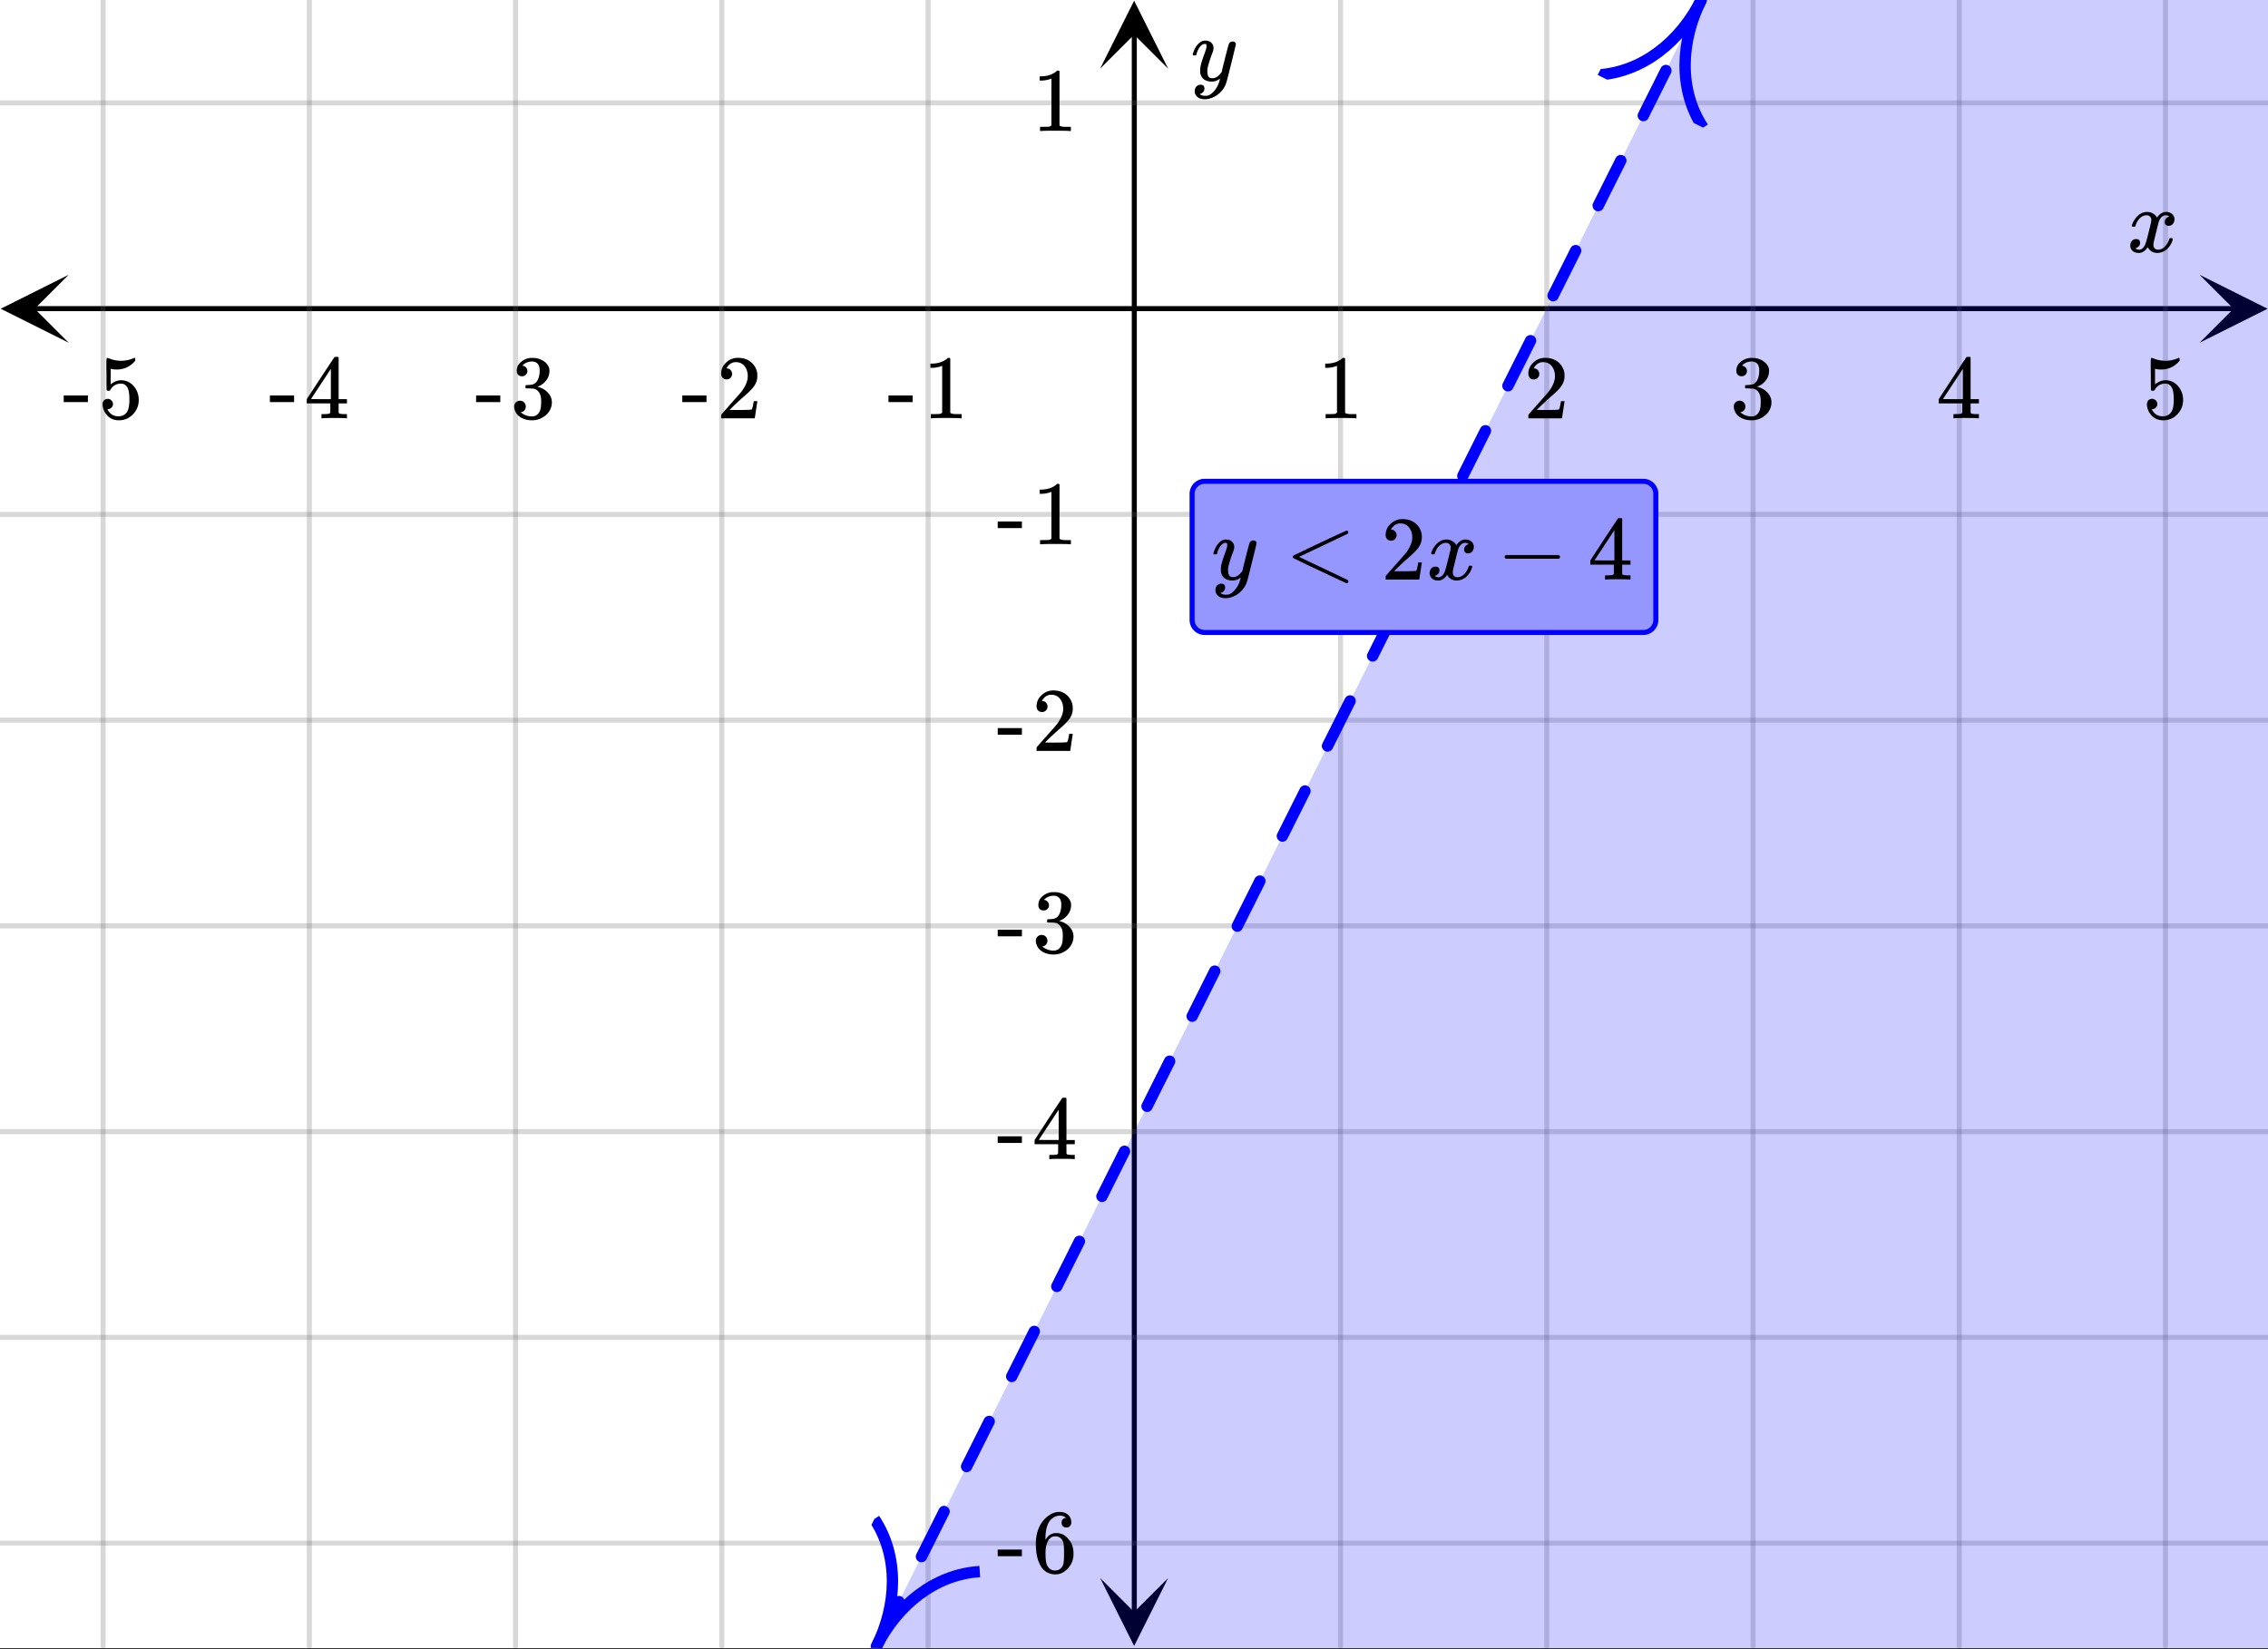<svg xmlns="http://www.w3.org/2000/svg" xmlns:xlink="http://www.w3.org/1999/xlink" width="449.28" height="326.72" viewBox="0 0 336.96 245.04"><rect x="0" y="0" width="336.96" height="245.04" fill="#333333" stroke="none"/><defs><symbol overflow="visible" id="n"><path d="M.781-3.75C.727-3.8.703-3.848.703-3.89c.031-.25.172-.563.422-.938.414-.633.941-1.004 1.578-1.11.133-.007.235-.015.297-.015.313 0 .598.086.86.25.269.156.46.355.578.594.113-.157.187-.25.218-.282.332-.375.711-.562 1.14-.562.364 0 .661.105.891.312.227.211.344.465.344.766 0 .281-.078.516-.234.703a.776.776 0 0 1-.625.281.64.64 0 0 1-.422-.14.521.521 0 0 1-.156-.39c0-.415.222-.696.672-.845a.58.58 0 0 0-.141-.093.705.705 0 0 0-.39-.094.91.91 0 0 0-.266.031c-.336.149-.586.445-.75.89-.032.075-.164.579-.39 1.516-.231.93-.356 1.45-.376 1.563a1.827 1.827 0 0 0-.047.406c0 .211.063.383.188.516.125.125.289.187.5.187.383 0 .726-.16 1.031-.484.3-.32.508-.676.625-1.063.02-.082.04-.129.063-.14.03-.02.109-.031.234-.031.164 0 .25.039.25.109 0 .012-.012.058-.031.14-.149.563-.461 1.055-.938 1.47-.43.323-.875.484-1.344.484-.625 0-1.101-.282-1.421-.844-.262.406-.594.68-1 .812-.086.02-.2.032-.344.032-.524 0-.89-.188-1.11-.563a.953.953 0 0 1-.14-.531c0-.27.078-.5.234-.688a.798.798 0 0 1 .625-.28c.395 0 .594.187.594.562 0 .336-.164.574-.484.718a.359.359 0 0 1-.063.047l-.078.031c-.012.012-.024.016-.031.016h-.032c0 .031.063.074.188.125a.817.817 0 0 0 .36.078c.32 0 .597-.203.827-.61.102-.163.282-.75.532-1.75.05-.206.109-.437.171-.687.063-.257.11-.457.141-.593.031-.133.05-.211.063-.235a2.86 2.86 0 0 0 .078-.531.678.678 0 0 0-.188-.5.613.613 0 0 0-.484-.203c-.406 0-.762.156-1.063.469a2.562 2.562 0 0 0-.609 1.078c-.012.074-.031.12-.063.14a.752.752 0 0 1-.218.016zm0 0"/></symbol><symbol overflow="visible" id="u"><path d="M6.234-5.813c.125 0 .227.04.313.11.094.062.14.152.14.266 0 .117-.226 1.058-.671 2.828C5.578-.836 5.328.133 5.266.312a3.459 3.459 0 0 1-.688 1.22 3.641 3.641 0 0 1-1.11.874c-.491.239-.945.36-1.359.36-.687 0-1.152-.22-1.39-.657-.094-.125-.14-.304-.14-.53 0-.306.085-.544.265-.72.187-.168.379-.25.578-.25.394 0 .594.188.594.563 0 .332-.157.578-.47.734a.298.298 0 0 1-.062.032.295.295 0 0 0-.078.03c-.011.009-.023.016-.031.016L1.328 2c.031.05.129.11.297.172.133.05.273.078.422.078h.11c.155 0 .273-.012.359-.031.332-.094.648-.324.953-.688A3.69 3.69 0 0 0 4.188.25c.093-.3.14-.477.14-.531 0-.008-.012-.004-.031.015a.358.358 0 0 1-.078.047c-.336.239-.703.36-1.11.36-.46 0-.84-.106-1.14-.313-.293-.219-.48-.531-.563-.937a2.932 2.932 0 0 1-.015-.407c0-.218.007-.382.03-.5.063-.394.266-1.054.61-1.984.196-.531.297-.898.297-1.11a.838.838 0 0 0-.031-.265c-.024-.05-.074-.078-.156-.078h-.063c-.21 0-.406.094-.594.281-.293.293-.511.727-.656 1.297 0 .012-.008.027-.015.047a.188.188 0 0 1-.032.047l-.015.015c-.012.012-.028.016-.047.016h-.36C.305-3.8.281-3.836.281-3.86a.97.97 0 0 1 .047-.203c.188-.625.469-1.113.844-1.468.3-.282.617-.422.953-.422.383 0 .688.105.906.312.227.2.344.485.344.86-.023.168-.04.261-.047.281 0 .055-.07.246-.203.578-.367 1-.586 1.735-.656 2.203a1.857 1.857 0 0 0-.016.297c0 .344.05.61.156.797.114.18.313.266.594.266.207 0 .406-.051.594-.157a1.84 1.84 0 0 0 .422-.328c.093-.101.21-.242.36-.422a32.833 32.833 0 0 1 .25-1.063c.093-.35.175-.687.25-1 .343-1.35.534-2.062.577-2.124a.592.592 0 0 1 .578-.36zm0 0"/></symbol><symbol overflow="visible" id="o"><path d="M5.61 0c-.157-.031-.872-.047-2.141-.047C2.207-.047 1.5-.03 1.344 0h-.157v-.625h.344c.52 0 .86-.008 1.016-.031.07-.008.18-.067.328-.172v-6.969c-.023 0-.059.016-.11.047a4.134 4.134 0 0 1-1.39.25h-.25v-.625h.25c.758-.02 1.39-.188 1.89-.5a2.46 2.46 0 0 0 .422-.313c.008-.03.063-.046.157-.046a.36.36 0 0 1 .234.078v8.078c.133.137.43.203.89.203h.798V0zm0 0"/></symbol><symbol overflow="visible" id="p"><path d="M1.484-5.781c-.25 0-.449-.078-.593-.235a.872.872 0 0 1-.22-.609c0-.645.243-1.195.735-1.656a2.46 2.46 0 0 1 1.766-.703c.77 0 1.41.21 1.922.625.508.418.82.964.937 1.64.008.168.016.32.016.453 0 .524-.156 1.012-.469 1.47-.25.374-.758.89-1.516 1.546-.324.281-.777.695-1.359 1.234l-.781.766 1.016.016c1.414 0 2.164-.024 2.25-.079.039-.007.085-.101.14-.28.031-.095.094-.4.188-.923v-.03h.53v.03l-.374 2.47V0h-5v-.25c0-.188.008-.29.031-.313.008-.007.383-.437 1.125-1.28.977-1.095 1.61-1.813 1.89-2.157.602-.82.907-1.57.907-2.25 0-.594-.156-1.086-.469-1.484-.312-.407-.746-.61-1.297-.61-.523 0-.945.235-1.265.703-.024.032-.047.079-.078.141a.274.274 0 0 0-.047.078c0 .012.02.016.062.016a.68.68 0 0 1 .547.25.801.801 0 0 1 .219.562c0 .23-.078.422-.235.578a.76.76 0 0 1-.578.235zm0 0"/></symbol><symbol overflow="visible" id="q"><path d="M1.719-6.25c-.25 0-.446-.07-.578-.219a.863.863 0 0 1-.204-.593c0-.508.196-.938.594-1.282a2.566 2.566 0 0 1 1.407-.625h.203c.312 0 .507.008.593.016.301.043.602.137.907.281.593.305.968.727 1.125 1.266.02.093.03.218.03.375 0 .523-.167.996-.5 1.422-.323.418-.73.714-1.218.89-.055.024-.055.04 0 .047.008 0 .05.012.125.031.55.157 1.016.446 1.39.86.376.418.563.89.563 1.422 0 .367-.086.718-.25 1.062-.218.461-.574.84-1.062 1.14-.492.302-1.04.454-1.64.454-.595 0-1.122-.125-1.579-.375-.46-.25-.766-.586-.922-1.016a1.45 1.45 0 0 1-.14-.656c0-.25.082-.453.25-.61a.831.831 0 0 1 .609-.25c.25 0 .453.087.61.25.163.169.25.372.25.61 0 .21-.063.39-.188.547a.768.768 0 0 1-.469.281l-.094.031c.489.407 1.047.61 1.672.61.5 0 .875-.239 1.125-.719.156-.29.234-.742.234-1.36v-.265c0-.852-.292-1.426-.875-1.719-.124-.05-.398-.082-.812-.093l-.563-.016-.046-.031c-.024-.02-.032-.086-.032-.204 0-.113.008-.18.032-.203.03-.03.054-.046.078-.046.25 0 .508-.02.781-.063.395-.05.695-.27.906-.656.207-.395.313-.867.313-1.422 0-.582-.157-.973-.469-1.172a1.131 1.131 0 0 0-.64-.188c-.45 0-.844.122-1.188.36l-.125.094a.671.671 0 0 0-.094.109l-.047.047a.88.88 0 0 0 .094.031c.176.024.328.11.453.266.125.148.188.32.188.515a.715.715 0 0 1-.235.547.76.76 0 0 1-.562.219zm0 0"/></symbol><symbol overflow="visible" id="r"><path d="M6.234 0c-.125-.031-.71-.047-1.75-.047-1.074 0-1.671.016-1.796.047h-.126v-.625h.422c.383-.008.618-.031.704-.063a.286.286 0 0 0 .171-.14c.008-.008.016-.25.016-.719v-.672h-3.5v-.625l2.031-3.11A431.58 431.58 0 0 1 4.5-9.108c.02-.008.113-.016.281-.016h.25l.078.078v6.203h1.235v.625H5.109V-.89a.25.25 0 0 0 .079.157c.07.062.328.101.765.109h.39V0zm-2.28-2.844v-4.5L1-2.859l1.469.015zm0 0"/></symbol><symbol overflow="visible" id="s"><path d="M1.438-2.89a.72.72 0 0 1 .546.234.72.72 0 0 1 .235.547c0 .21-.078.386-.235.53a.73.73 0 0 1-.515.22h-.094l.047.062c.133.293.336.531.61.719.28.187.609.281.984.281.644 0 1.101-.27 1.375-.812.175-.332.265-.907.265-1.72 0-.925-.125-1.55-.375-1.874-.23-.3-.515-.453-.86-.453-.698 0-1.23.308-1.593.922a.312.312 0 0 1-.094.125.761.761 0 0 1-.203.015c-.148 0-.23-.031-.25-.093-.023-.032-.031-.817-.031-2.36 0-.258-.008-.57-.016-.937v-.72c0-.5.032-.75.094-.75a.047.047 0 0 1 .047-.03l.25.078a4.646 4.646 0 0 0 3.625-.016.402.402 0 0 1 .172-.062c.07 0 .11.086.11.25v.171C4.8-7.686 3.878-7.25 2.765-7.25c-.282 0-.532-.023-.75-.078l-.141-.031v2.312c.508-.406 1.035-.61 1.578-.61.164 0 .348.024.547.063.602.157 1.094.5 1.469 1.032.383.523.578 1.14.578 1.859 0 .812-.29 1.515-.86 2.11-.562.593-1.261.89-2.093.89C2.52.297 2.035.14 1.64-.172a1.618 1.618 0 0 1-.438-.453C.93-.945.758-1.348.687-1.828c0-.02-.007-.055-.015-.11v-.14c0-.25.07-.445.219-.594a.745.745 0 0 1 .546-.219zm0 0"/></symbol><symbol overflow="visible" id="t"><path d="M.14-2.406v-.985h3.594v.985zm0 0"/></symbol><symbol overflow="visible" id="v"><path d="M5.031-8.11c-.199-.195-.48-.304-.843-.328-.625 0-1.153.274-1.579.813-.418.586-.625 1.492-.625 2.719L2-4.86l.11-.172c.363-.54.859-.813 1.484-.813.414 0 .781.09 1.094.266a2.6 2.6 0 0 1 .64.547c.219.242.395.492.531.75.196.449.297.933.297 1.453v.234c0 .211-.027.403-.078.578-.105.532-.383 1.032-.828 1.5-.387.407-.82.66-1.297.766a2.688 2.688 0 0 1-.547.047c-.168 0-.32-.016-.453-.047-.668-.125-1.2-.484-1.594-1.078C.83-1.66.563-2.79.563-4.218c0-.97.171-1.817.515-2.548.344-.726.82-1.296 1.438-1.703a2.62 2.62 0 0 1 1.562-.515c.531 0 .953.14 1.266.421.32.282.484.665.484 1.141 0 .23-.07.414-.203.547-.125.137-.297.203-.516.203-.218 0-.398-.062-.53-.187-.126-.125-.188-.301-.188-.532 0-.406.21-.644.64-.718zm-.593 3.235a1.18 1.18 0 0 0-.97-.484c-.335 0-.605.105-.812.312C2.22-4.597 2-3.883 2-2.907c0 .794.05 1.345.156 1.657.094.273.242.5.453.688.22.187.477.28.782.28.457 0 .804-.171 1.046-.515.133-.187.22-.41.25-.672.04-.258.063-.64.063-1.14v-.422c0-.508-.023-.895-.063-1.156a1.566 1.566 0 0 0-.25-.688zm0 0"/></symbol><symbol overflow="visible" id="w"><path d="M9.36.25a.358.358 0 0 1-.063.188c-.043.07-.094.109-.156.109-.063 0-.758-.313-2.079-.938L3.156-2.234 1.22-3.172c-.063-.039-.094-.11-.094-.203 0-.094.035-.164.11-.219C6.378-6.05 9.014-7.28 9.14-7.28c.062 0 .113.039.156.11.039.062.062.12.062.171a.233.233 0 0 1-.093.188C6.703-5.582 4.289-4.438 2.03-3.376L9.266.063c.062.05.093.113.093.187zm0 0"/></symbol><symbol overflow="visible" id="x"><path d="M1.328-3.094c-.137-.07-.203-.164-.203-.281 0-.113.066-.203.203-.266h7.828c.133.075.203.168.203.282 0 .105-.07.195-.203.265zm0 0"/></symbol><clipPath id="a"><path d="M0 0h336.96v244.887H0zm0 0"/></clipPath><clipPath id="b"><path d="M.102 40.828H10.21V50.93H.1zm0 0"/></clipPath><clipPath id="c"><path d="M326.79 40.828h10.108V50.93H326.79zm0 0"/></clipPath><clipPath id="d"><path d="M14 0h309v244.887H14zm0 0"/></clipPath><clipPath id="e"><path d="M163.445 234.484h10.11v10.102h-10.11zm0 0"/></clipPath><clipPath id="f"><path d="M163.445.102h10.11v10.101h-10.11zm0 0"/></clipPath><clipPath id="g"><path d="M0 14h336.96v216H0zm0 0"/></clipPath><clipPath id="h"><path d="M129 0h125v244.887H129zm0 0"/></clipPath><clipPath id="i"><path d="M122 216h34v28.887h-34zm0 0"/></clipPath><clipPath id="j"><path d="M122.367 240.77l16.969-33.875 33.902 16.953-16.965 33.875zm0 0"/></clipPath><clipPath id="k"><path d="M237 0h26v29h-26zm0 0"/></clipPath><clipPath id="l"><path d="M237.375 11.137l16.965-33.875 33.906 16.953-16.969 33.875zm0 0"/></clipPath><clipPath id="m"><path d="M0 0h336.96v244.887H0zm0 0"/></clipPath></defs><g clip-path="url(#a)" fill="#fff"><path d="M0 0h337v244.887H0zm0 0"/><path d="M0 0h337v244.887H0zm0 0"/></g><path d="M6.75 61.312h436.5" transform="scale(.749 .748)" fill="none" stroke="#000"/><g clip-path="url(#b)"><path d="M10.21 40.828L.103 45.878 10.21 50.93l-5.055-5.051zm0 0"/></g><g clip-path="url(#c)"><path d="M326.79 40.828l10.108 5.05-10.109 5.052 5.055-5.051zm0 0"/></g><g clip-path="url(#d)"><path d="M265.91 0v327M306.82 0v327M347.728 0v327m40.91-327v327M429.547 0v327M184.09 0v327M143.18 0v327M102.272 0v327M61.361 0v327M20.453 0v327" transform="scale(.749 .748)" fill="none" stroke-linecap="round" stroke-linejoin="round" stroke="#666" stroke-opacity=".251"/></g><path d="M225 320.25V6.75" transform="scale(.749 .748)" fill="none" stroke="#000"/><g clip-path="url(#e)"><path d="M163.445 234.484l5.055 10.102 5.055-10.102-5.055 5.051zm0 0"/></g><g clip-path="url(#f)"><path d="M163.445 10.203L168.5.102l5.055 10.101-5.055-5.05zm0 0"/></g><g clip-path="url(#g)"><path d="M0 20.437h450M0 102.187h450M0 143.062h450M0 183.937h450M0 224.812h450M0 265.687h450M0 306.562h450" transform="scale(.749 .748)" fill="none" stroke-linecap="round" stroke-linejoin="round" stroke="#666" stroke-opacity=".251"/></g><g clip-path="url(#h)"><path d="M129.45 244.313l.823-1.645.825-1.64.82-1.645.824-1.64.059-.122a.803.803 0 0 1 .488-.422.821.821 0 0 1 .645.043.817.817 0 0 1 .421.488.798.798 0 0 1-.046.641l-.883 1.766-.824 1.644-.82 1.64-.825 1.645a.806.806 0 0 1-.488.422.83.83 0 0 1-.64-.047.817.817 0 0 1-.423-.488.813.813 0 0 1 .043-.64zm6.702-13.383l.7-1.399.824-1.64.824-1.645.82-1.64.184-.372a.84.84 0 0 1 1.133-.375.817.817 0 0 1 .422.489.798.798 0 0 1-.047.64l-.184.371-.824 1.641-.82 1.645-.825 1.64-.699 1.395a.793.793 0 0 1-.488.422.813.813 0 0 1-.64-.043.803.803 0 0 1-.423-.489.813.813 0 0 1 .043-.64zm6.703-13.387l.579-1.148.82-1.645.824-1.64 1.129-2.258a.817.817 0 0 1 .488-.422.808.808 0 0 1 .645.047.817.817 0 0 1 .422.488.798.798 0 0 1-.047.64l-.309.614-.82 1.644-.824 1.64-.82 1.645-.579 1.149a.817.817 0 0 1-.488.422.813.813 0 0 1-.64-.043.803.803 0 0 1-.423-.488.823.823 0 0 1 .043-.645zm6.704-13.383l.453-.902.824-1.645.82-1.64.824-1.645.43-.86a.817.817 0 0 1 .488-.421.808.808 0 0 1 .645.047.81.81 0 0 1 .422.484.822.822 0 0 1-.047.645l-.43.859-.824 1.645-.824 1.64-1.274 2.547a.817.817 0 0 1-.488.422.798.798 0 0 1-.64-.047.84.84 0 0 1-.379-1.129zm6.703-13.383l.332-.66.82-1.64.824-1.641.82-1.645.555-1.105a.817.817 0 0 1 .489-.422.798.798 0 0 1 .64.047c.211.101.352.266.426.484a.84.84 0 0 1-.047.645l-.555 1.105-.824 1.64-.82 1.645-.824 1.641-.328.66a.817.817 0 0 1-.489.422.808.808 0 0 1-.644-.047.81.81 0 0 1-.422-.484.822.822 0 0 1 .047-.645zm6.703-13.382l1.027-2.055.824-1.645.825-1.64.675-1.352a.817.817 0 0 1 .489-.422.798.798 0 0 1 .64.047c.211.102.352.266.422.484a.823.823 0 0 1-.043.645l-.68 1.352-.82 1.64-.824 1.645-1.027 2.054a.817.817 0 0 1-.489.422.807.807 0 0 1-.644-.047.817.817 0 0 1-.422-.488.798.798 0 0 1 .047-.64zm6.703-13.383l.082-.168.824-1.645.82-1.64.825-1.641.8-1.598a.783.783 0 0 1 .489-.422.813.813 0 0 1 .64.043c.207.106.352.27.422.489a.824.824 0 0 1-.043.644l-.8 1.598-.825 1.64-.82 1.641-.824 1.645-.082.168a.828.828 0 0 1-.488.422.822.822 0 0 1-.645-.047.817.817 0 0 1-.422-.489.798.798 0 0 1 .047-.64zm6.703-13.383l.781-1.566.825-1.641.82-1.645.824-1.64.102-.203a.84.84 0 0 1 1.129-.375.817.817 0 0 1 .421.488.798.798 0 0 1-.046.64l-.098.204-.824 1.64-.82 1.645-.825 1.64-.781 1.563a.803.803 0 0 1-.488.422.821.821 0 0 1-.645-.043.817.817 0 0 1-.422-.488.798.798 0 0 1 .047-.641zm6.703-13.387l.66-1.316.82-1.64.825-1.645.82-1.641.227-.45a.81.81 0 0 1 .484-.421.806.806 0 0 1 .645.047.817.817 0 0 1 .422.488.798.798 0 0 1-.047.64l-.223.45-.824 1.64-.82 1.645-.825 1.64-.66 1.317a.786.786 0 0 1-.484.422.821.821 0 0 1-.645-.043.828.828 0 0 1-.422-.488.807.807 0 0 1 .047-.645zm6.703-13.383l.536-1.07.824-1.644.82-1.641.824-1.64.348-.696a.81.81 0 0 1 .484-.422.806.806 0 0 1 .645.047.817.817 0 0 1 .422.488.798.798 0 0 1-.047.64l-.348.692-.82 1.645-.824 1.64-.82 1.645-.54 1.07a.81.81 0 0 1-.484.422.806.806 0 0 1-.645-.047.81.81 0 0 1-.422-.484.806.806 0 0 1 .047-.645zm6.7-13.382l.414-.825.824-1.644.824-1.64.82-1.645.47-.938a.828.828 0 0 1 .487-.422.806.806 0 0 1 .645.047.81.81 0 0 1 .422.485.806.806 0 0 1-.047.644l-.469.938-.824 1.644-.82 1.64-.825 1.641-.414.828a.806.806 0 0 1-.488.422.798.798 0 0 1-.64-.047.81.81 0 0 1-.422-.484.821.821 0 0 1 .043-.644zm6.703-13.383l.293-.582.82-1.64.824-1.642.82-1.644.594-1.184a.828.828 0 0 1 .489-.422.807.807 0 0 1 .644.047.81.81 0 0 1 .422.485.806.806 0 0 1-.047.644l-.594 1.184-.82 1.64-.824 1.645-.82 1.64-.293.583a.817.817 0 0 1-.489.422.798.798 0 0 1-.64-.047.793.793 0 0 1-.422-.489.813.813 0 0 1 .043-.64zm6.703-13.383l.168-.336.824-1.64.82-1.645.825-1.64.714-1.43a.793.793 0 0 1 .489-.422.824.824 0 0 1 .644.043c.207.105.348.27.422.488a.807.807 0 0 1-.047.644l-.715 1.43-.824 1.64-.824 1.645-.988 1.977a.817.817 0 0 1-.489.422.814.814 0 0 1-.64-.047.793.793 0 0 1-.422-.488.813.813 0 0 1 .043-.641zm6.703-13.383l.047-.09.82-1.644.824-1.64.82-1.641.825-1.645.016-.031a.793.793 0 0 1 .488-.422.824.824 0 0 1 .644.043.817.817 0 0 1 .422.488.814.814 0 0 1-.047.64l-.015.036-.825 1.644-.824 1.641-.82 1.64-.824 1.645-.043.09a.817.817 0 0 1-.489.422.83.83 0 0 1-.64-.047.81.81 0 0 1-.426-.488.83.83 0 0 1 .047-.64zm6.703-13.387l.742-1.484.824-1.64.825-1.645.96-1.922a.817.817 0 0 1 .489-.422.814.814 0 0 1 .64.047.81.81 0 0 1 .426.488.83.83 0 0 1-.047.64l-.14.282-.824 1.64-.82 1.645-.825 1.64-.742 1.485a.793.793 0 0 1-.488.422.824.824 0 0 1-.645-.043.828.828 0 0 1-.422-.488.824.824 0 0 1 .047-.645zm6.703-13.382l.621-1.239.82-1.64.825-1.645.824-1.64.262-.528a.817.817 0 0 1 .488-.422.798.798 0 0 1 .64.047c.212.106.352.266.423.488a.813.813 0 0 1-.043.641l-.266.527-.82 1.641-.825 1.645-.82 1.64-.621 1.239a.817.817 0 0 1-.488.421.807.807 0 0 1-.645-.047.81.81 0 0 1-.422-.484.807.807 0 0 1 .047-.644zm6.703-13.383l.496-.992.825-1.645.82-1.64.824-1.641.387-.774a.817.817 0 0 1 .488-.422.798.798 0 0 1 .64.047c.212.102.352.266.423.485a.821.821 0 0 1-.043.644l-.387.77-.824 1.644-.82 1.641-.825 1.645-.496.992a.828.828 0 0 1-.488.422.807.807 0 0 1-.645-.047.81.81 0 0 1-.422-.485.806.806 0 0 1 .047-.644zm6.703-13.383l.375-.746.82-1.645.825-1.64.82-1.645.512-1.015a.81.81 0 0 1 .484-.422.806.806 0 0 1 .645.047.81.81 0 0 1 .422.484.821.821 0 0 1-.043.644l-.512 1.016-.824 1.645-.82 1.64-.825 1.64-.37.75a.828.828 0 0 1-.489.423.806.806 0 0 1-.645-.047.817.817 0 0 1-.421-.488.798.798 0 0 1 .046-.641zm6.704-13.383l.25-.504.824-1.64.82-1.641a.793.793 0 0 1 .488-.422.824.824 0 0 1 .645.043.817.817 0 0 1 .422.488.814.814 0 0 1-.047.641l-.824 1.645-.82 1.64-.255.504a.81.81 0 0 1-.484.422.822.822 0 0 1-.644-.047.817.817 0 0 1-.422-.488.798.798 0 0 1 .047-.64zm0 0" fill="#00f"/></g><g clip-path="url(#i)"><g clip-path="url(#j)"><path d="M0 5.2c4.04 0 7.99 1.72 10 5.19M10 0C7.989 3.47 4.04 5.2 0 5.2" transform="matrix(.754 -1.506 1.507 .753 122.369 240.77)" fill="none" stroke="#00f"/></g></g><g clip-path="url(#k)"><g clip-path="url(#l)"><path d="M10 5.2c-4.04 0-7.99 1.72-9.999 5.19M.001 0C2.01 3.47 5.961 5.2 10 5.2" transform="matrix(.754 -1.506 1.507 .753 237.374 11.138)" fill="none" stroke="#00f"/></g></g><g clip-path="url(#m)"><path d="M-39.184 582.91l678.2 338.543 452.132-902.781L412.95-319.871-39.184 582.91" fill-rule="evenodd" fill="#00f" fill-opacity=".2"/></g><use xlink:href="#n" x="316.031" y="37.444"/><use xlink:href="#o" x="195.764" y="62.158"/><use xlink:href="#p" x="226.398" y="62.158"/><use xlink:href="#q" x="257.033" y="62.158"/><use xlink:href="#r" x="287.667" y="62.158"/><use xlink:href="#s" x="318.301" y="62.158"/><use xlink:href="#t" x="131.863" y="62.158"/><use xlink:href="#o" x="137.105" y="62.158"/><use xlink:href="#t" x="101.229" y="62.158"/><use xlink:href="#p" x="106.471" y="62.158"/><use xlink:href="#t" x="70.594" y="62.158"/><use xlink:href="#q" x="75.837" y="62.158"/><use xlink:href="#t" x="39.96" y="62.158"/><use xlink:href="#r" x="45.202" y="62.158"/><use xlink:href="#t" x="9.326" y="62.158"/><use xlink:href="#s" x="14.568" y="62.158"/><use xlink:href="#u" x="176.925" y="11.982"/><use xlink:href="#o" x="153.335" y="19.471"/><use xlink:href="#t" x="148.093" y="80.88"/><use xlink:href="#o" x="153.335" y="80.88"/><use xlink:href="#t" x="148.093" y="111.584"/><use xlink:href="#p" x="153.335" y="111.584"/><use xlink:href="#t" x="148.093" y="141.54"/><use xlink:href="#q" x="153.335" y="141.54"/><use xlink:href="#t" x="148.093" y="172.244"/><use xlink:href="#r" x="153.335" y="172.244"/><use xlink:href="#t" x="148.093" y="233.653"/><use xlink:href="#v" x="153.335" y="233.653"/><path d="M177.113 92.113V73.391a1.866 1.866 0 0 1 1.871-1.871h65.153c.25 0 .488.046.718.14.227.098.43.23.606.406.176.176.312.38.406.61.094.226.145.469.145.715v18.722c0 .25-.051.489-.145.715-.094.23-.23.434-.406.61a1.92 1.92 0 0 1-.606.406c-.23.094-.468.14-.718.14h-65.153a1.851 1.851 0 0 1-1.324-.546 1.851 1.851 0 0 1-.547-1.324zm0 0" fill="#9696ff" stroke="#00f" stroke-width=".749"/><use xlink:href="#u" x="180.002" y="86.122"/><use xlink:href="#w" x="190.967" y="86.122"/><use xlink:href="#p" x="205.196" y="86.122"/><use xlink:href="#n" x="211.936" y="86.122"/><use xlink:href="#x" x="222.42" y="86.122"/><use xlink:href="#r" x="235.9" y="86.122"/></svg>